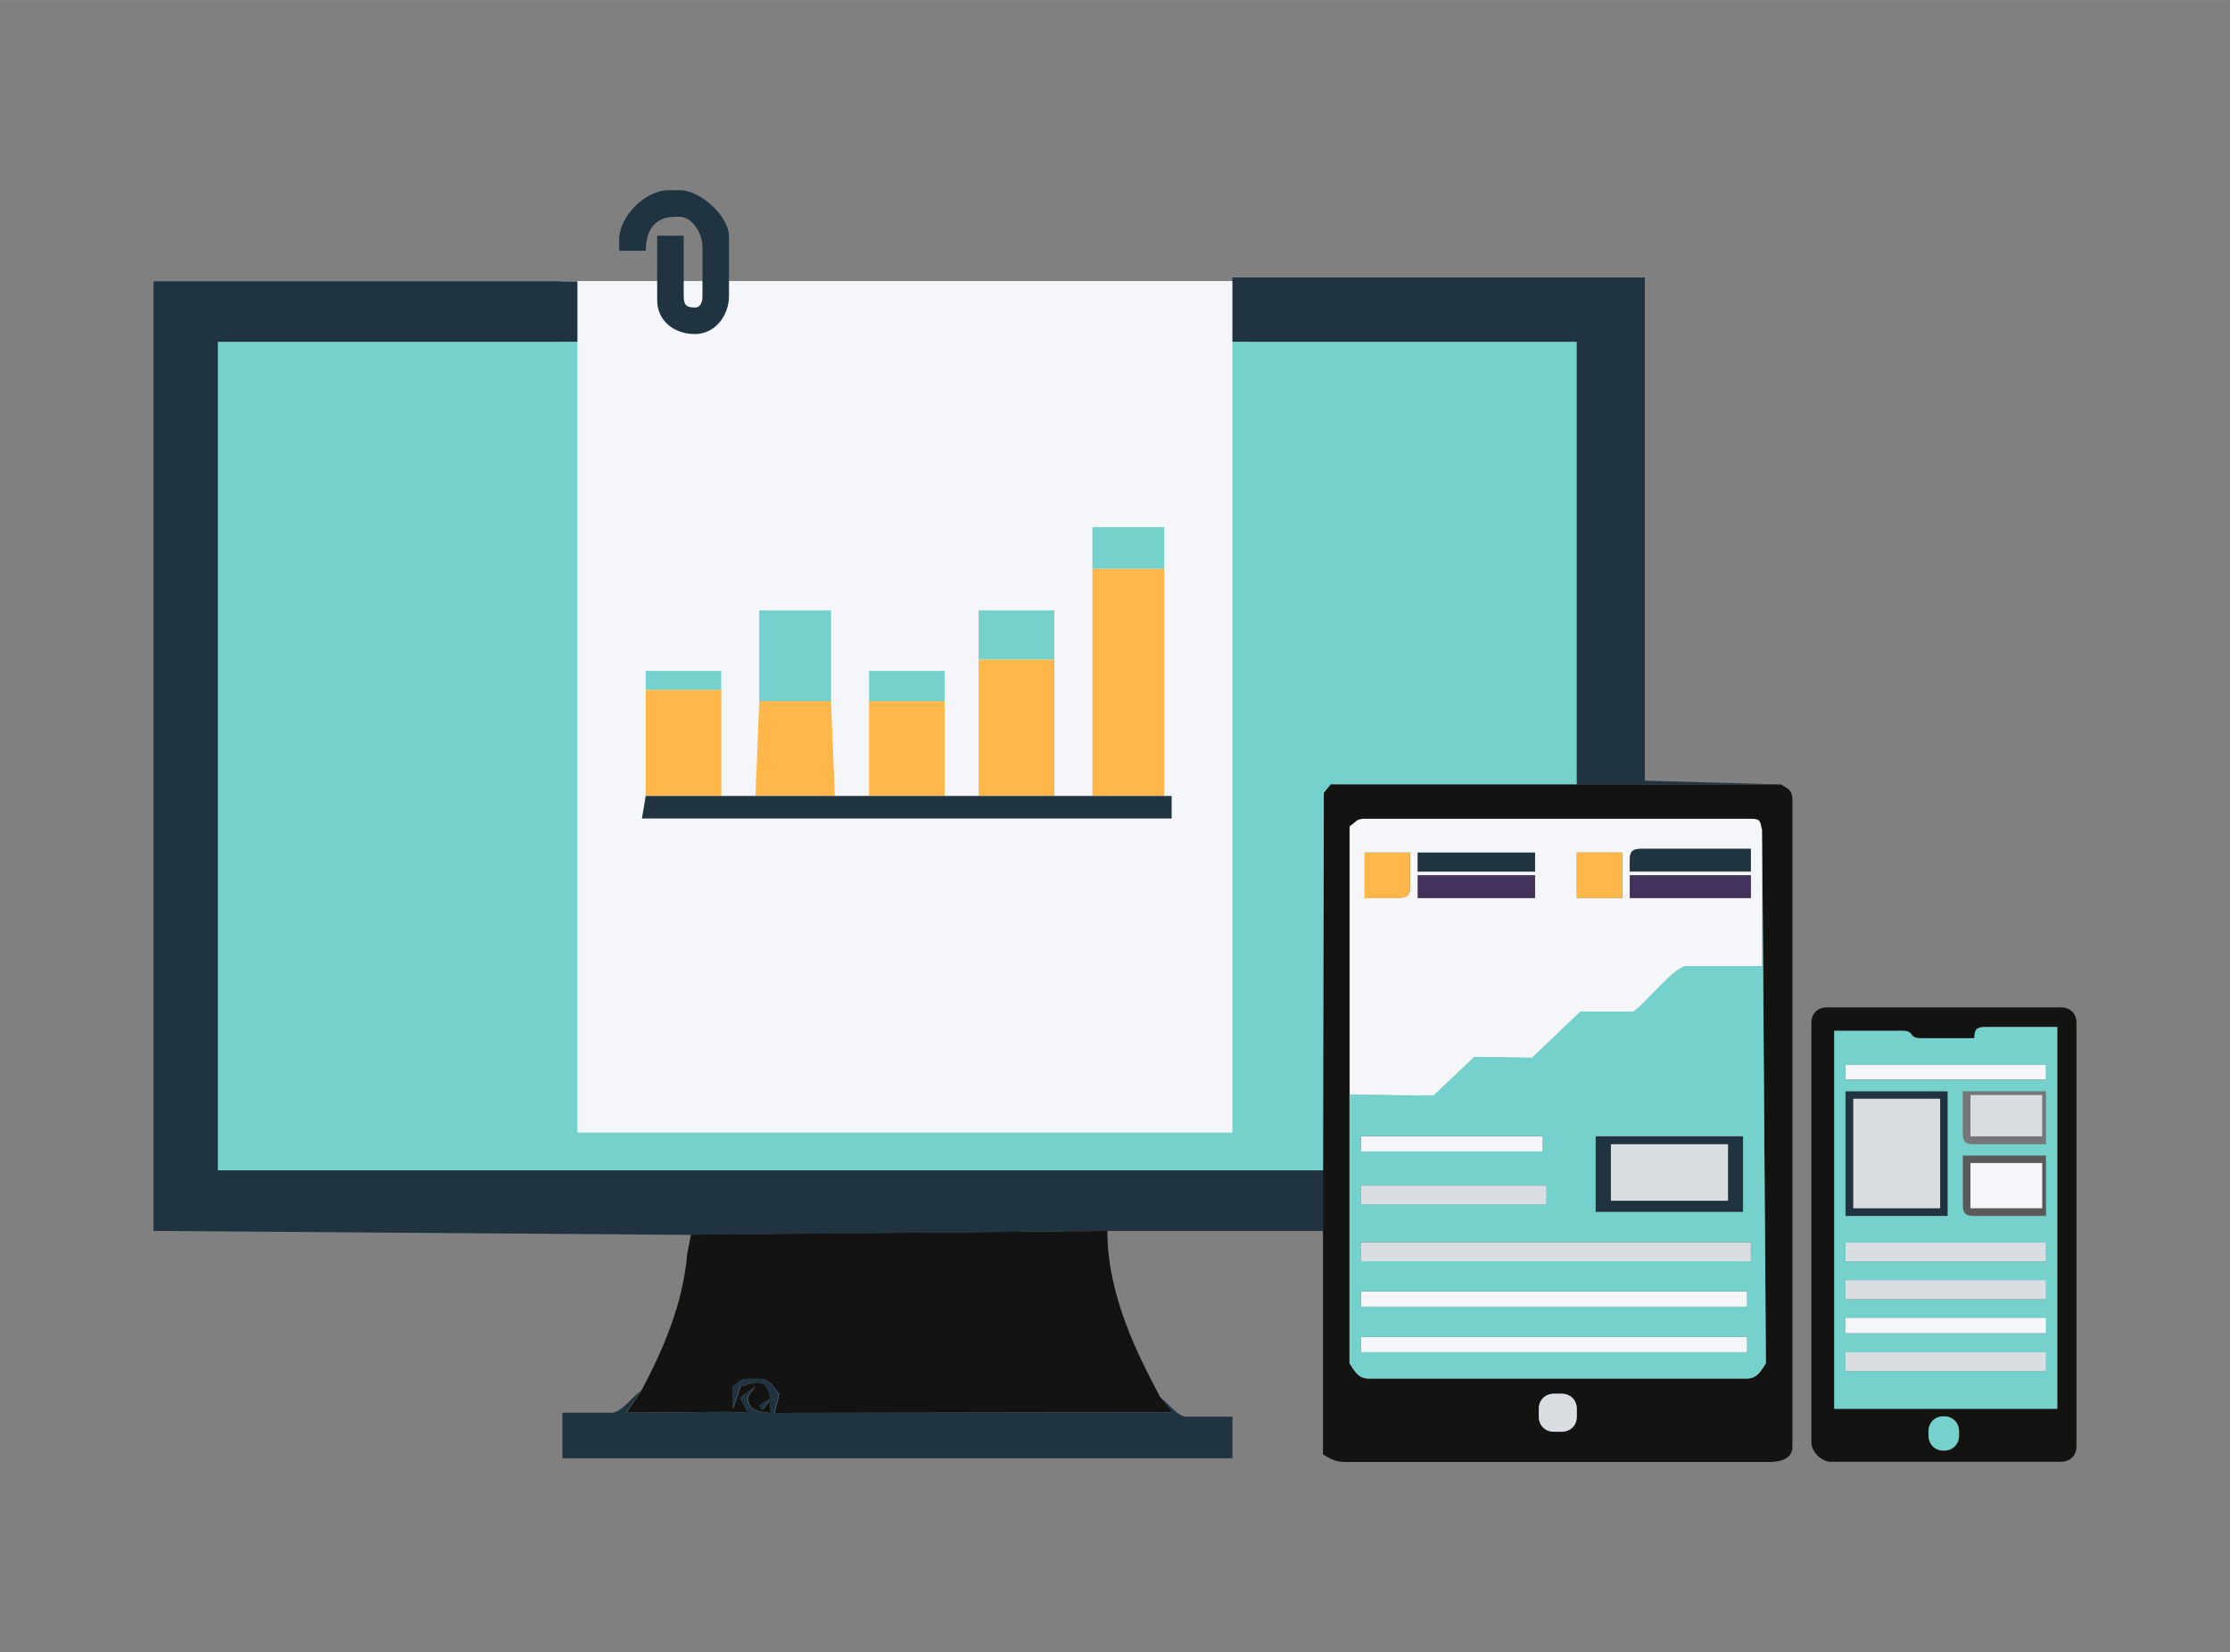 <?xml version="1.0" encoding="UTF-8"?>
<!DOCTYPE svg PUBLIC "-//W3C//DTD SVG 1.1//EN" "http://www.w3.org/Graphics/SVG/1.1/DTD/svg11.dtd">
<!-- Creator: CorelDRAW -->
<svg xmlns="http://www.w3.org/2000/svg" xml:space="preserve" width="35.585mm" height="26.365mm" style="shape-rendering:geometricPrecision; text-rendering:geometricPrecision; image-rendering:optimizeQuality; fill-rule:evenodd; clip-rule:evenodd"
viewBox="0 0 10.095 7.479"
 xmlns:xlink="http://www.w3.org/1999/xlink">
 <rect x="0" y="0" width="10.095" height="7.479" fill="#808080" stroke="none"/>
 <defs>
  <style type="text/css">
   <![CDATA[
    .fil9 {fill:none}
    .fil8 {fill:#131311}
    .fil1 {fill:#203341}
    .fil4 {fill:#43325B}
    .fil7 {fill:#585959}
    .fil6 {fill:#757679}
    .fil2 {fill:#75D1CC}
    .fil5 {fill:#DADDE1}
    .fil0 {fill:#F5F6FA}
    .fil3 {fill:#FFB749}
   ]]>
  </style>
 </defs>
 <g id="Layer_x0020_1">
  <g id="_153761752">
   <g>
    <rect id="_149382488" class="fil0" x="2.534" y="1.272" width="3.126" height="3.953"/>
    <g>
     <path id="_149382056" class="fil1" d="M2.803 1.084l0 0.051 0.12 0c0.002,-0.096 0.041,-0.154 0.137,-0.154l0.017 0c0.056,0 0.103,0.074 0.103,0.137l0 0.223c0,0.028 -0.01,0.051 -0.034,0.051 -0.039,0 -0.051,-0.012 -0.051,-0.051l0 -0.274 -0.12 0 0 0.291c0,0.095 0.077,0.154 0.171,0.154 0.092,0 0.154,-0.085 0.154,-0.171l0 -0.274c0,-0.081 -0.122,-0.206 -0.223,-0.206l-0.051 0c-0.105,0 -0.223,0.118 -0.223,0.223z"/>
     <polygon id="_149381960" class="fil2" points="5.99,5.298 5.993,3.589 6.024,3.551 7.138,3.551 7.138,1.547 5.579,1.547 5.579,5.127 2.614,5.127 2.614,1.547 0.986,1.547 0.986,5.298 "/>
     <polygon id="_149381936" class="fil2" points="4.945,2.575 5.27,2.575 5.27,2.386 4.945,2.386 "/>
     <polygon id="_149382224" class="fil2" points="4.43,2.986 4.773,2.986 4.773,2.763 4.43,2.763 "/>
     <polygon id="_149381912" class="fil2" points="2.923,3.123 3.265,3.123 3.265,3.037 2.923,3.037 "/>
     <polygon id="_149382104" class="fil2" points="3.934,3.174 4.276,3.174 4.276,3.037 3.934,3.037 "/>
     <polygon id="_149381864" class="fil2" points="3.437,3.174 3.762,3.174 3.762,2.763 3.437,2.763 "/>
     <polygon id="_149382008" class="fil1" points="5.579,1.547 7.138,1.547 7.138,3.551 8.063,3.551 7.446,3.534 7.446,1.256 5.579,1.256 "/>
     <polygon id="_149381840" class="fil3" points="3.934,3.603 4.276,3.603 4.276,3.174 3.934,3.174 "/>
     <polygon id="_149382152" class="fil3" points="2.923,3.603 3.265,3.603 3.265,3.123 2.923,3.123 "/>
     <polygon id="_149381432" class="fil3" points="3.42,3.603 3.779,3.603 3.762,3.174 3.437,3.174 "/>
     <polygon id="_149381192" class="fil3" points="4.43,3.603 4.773,3.603 4.773,2.986 4.43,2.986 "/>
     <polygon id="_149381312" class="fil3" points="4.945,3.603 5.27,3.603 5.27,2.575 4.945,2.575 "/>
     <polygon id="_149381264" class="fil1" points="5.27,3.603 4.945,3.603 4.773,3.603 4.43,3.603 4.276,3.603 3.934,3.603 3.779,3.603 3.42,3.603 3.265,3.603 2.923,3.603 2.906,3.705 5.304,3.705 5.304,3.603 "/>
     <path id="_149381240" class="fil0" d="M7.378 3.962l0.548 0 0 0.103 -0.548 0 0 -0.103zm-0.24 -0.103l0.206 0 0 0.206 -0.206 0 0 -0.206zm-0.72 0.103l0.531 0 0 0.103 -0.531 0 0 -0.103zm-0.086 0.103l-0.154 0 0 -0.206 0.206 0 0 0.154c0,0.039 -0.012,0.051 -0.051,0.051zm1.045 -0.171c0,-0.039 0.012,-0.051 0.051,-0.051l0.497 0 0 0.103 -0.548 0 0 -0.051zm-0.96 -0.034l0.531 0 0 0.086 -0.531 0 0 -0.086zm-0.308 1.096l0.381 0.004 0.185 -0.175 0.261 0.004 0.219 -0.209 0.24 0c0.053,-0.036 0.187,-0.206 0.24,-0.206l0.343 0 0 -0.617c-0.01,-0.038 -0.004,-0.051 -0.051,-0.051l-1.748 0c-0.038,0 -0.038,0.014 -0.069,0.034l0 1.216z"/>
     <polygon id="_149381792" class="fil1" points="6.418,3.945 6.949,3.945 6.949,3.859 6.418,3.859 "/>
     <path id="_149381072" class="fil1" d="M7.926 3.945l0 -0.103 -0.497 0c-0.039,0 -0.051,0.012 -0.051,0.051l0 0.051 0.548 0z"/>
     <polygon id="_149381744" class="fil4" points="6.418,4.065 6.949,4.065 6.949,3.962 6.418,3.962 "/>
     <polygon id="_149381168" class="fil4" points="7.378,4.065 7.926,4.065 7.926,3.962 7.378,3.962 "/>
     <polygon id="_149381408" class="fil3" points="7.138,4.065 7.343,4.065 7.343,3.859 7.138,3.859 "/>
     <path id="_149381480" class="fil3" d="M6.332 4.065c0.039,0 0.051,-0.012 0.051,-0.051l0 -0.154 -0.206 0 0 0.206 0.154 0z"/>
     <polygon id="_149380448" class="fil0" points="8.354,4.887 9.262,4.887 9.262,4.819 8.354,4.819 "/>
     <polygon id="_149380328" class="fil5" points="8.92,5.144 9.245,5.144 9.245,4.956 8.92,4.956 "/>
     <path id="_149380496" class="fil6" d="M8.92 4.956l0.326 0 0 0.188 -0.326 0 0 -0.188zm-0.034 0.171c0,0.039 0.012,0.051 0.051,0.051l0.326 0 0 -0.24 -0.377 0 0 0.188z"/>
     <polygon id="_149381024" class="fil0" points="6.161,5.213 6.984,5.213 6.984,5.144 6.161,5.144 "/>
     <polygon id="_149380664" class="fil0" points="8.92,5.47 9.245,5.47 9.245,5.264 8.92,5.264 "/>
     <polygon id="_149380880" class="fil5" points="7.292,5.435 7.823,5.435 7.823,5.179 7.292,5.179 "/>
     <polygon id="_149380616" class="fil5" points="8.389,5.47 8.783,5.47 8.783,4.973 8.389,4.973 "/>
     <polygon id="_149380376" class="fil5" points="6.161,5.453 7.001,5.453 7.001,5.367 6.161,5.367 "/>
     <path id="_149380592" class="fil1" d="M8.389 4.973l0.394 0 0 0.497 -0.394 0 0 -0.497zm-0.034 0.531l0.463 0 0 -0.565 -0.463 0 0 0.565z"/>
     <path id="_149380976" class="fil1" d="M7.292 5.179l0.531 0 0 0.257 -0.531 0 0 -0.257zm-0.069 0.308l0.668 0 0 -0.343 -0.668 0 0 0.343z"/>
     <path id="_149380040" class="fil7" d="M8.92 5.264l0.326 0 0 0.206 -0.326 0 0 -0.206zm-0.034 0.188c0,0.039 0.012,0.051 0.051,0.051l0.326 0 0 -0.274 -0.377 0 0 0.223z"/>
     <polygon id="_149379920" class="fil1" points="3.128,5.59 3.111,5.675 3.128,5.59 5.013,5.572 5.99,5.572 5.99,5.298 0.986,5.298 0.986,1.547 2.614,1.547 2.614,1.273 0.695,1.273 0.695,5.572 "/>
     <polygon id="_149379896" class="fil5" points="8.354,5.71 9.262,5.71 9.262,5.624 8.354,5.624 "/>
     <polygon id="_149379632" class="fil5" points="6.161,5.71 7.926,5.71 7.926,5.624 6.161,5.624 "/>
     <path id="_149379536" class="fil2" d="M8.354 6.121l0.908 0 0 0.086 -0.908 0 0 -0.086zm0 -0.154l0.908 0 0 0.069 -0.908 0 0 -0.069zm0 -0.171l0.908 0 0 0.086 -0.908 0 0 -0.086zm0 -0.171l0.908 0 0 0.086 -0.908 0 0 -0.086zm0 -0.685l0.463 0 0 0.565 -0.463 0 0 -0.565zm0.531 0.291l0.377 0 0 0.274 -0.326 0c-0.039,0 -0.051,-0.012 -0.051,-0.051l0 -0.223zm0 -0.291l0.377 0 0 0.24 -0.326 0c-0.039,0 -0.051,-0.012 -0.051,-0.051l0 -0.188zm0.377 -0.12l0 0.069 -0.908 0 0 -0.069 0.908 0zm-0.326 -0.12l-0.24 0c-0.06,0 -0.026,-0.034 -0.086,-0.034l-0.308 0 0 1.713 1.011 0 0 -1.73 -0.326 0c-0.041,0 -0.05,0.012 -0.051,0.051z"/>
     <polygon id="_149380184" class="fil5" points="8.354,5.881 9.262,5.881 9.262,5.795 8.354,5.795 "/>
     <polygon id="_149379608" class="fil0" points="6.161,5.915 7.909,5.915 7.909,5.847 6.161,5.847 "/>
     <polygon id="_149379848" class="fil0" points="9.262,6.035 9.262,5.966 8.354,5.966 8.354,6.035 "/>
     <polygon id="_149380016" class="fil0" points="6.161,6.121 7.909,6.121 7.909,6.052 6.161,6.052 "/>
     <path id="_149379656" class="fil8" d="M6.966 6.412l0 -0.034c0,-0.04 0.028,-0.069 0.069,-0.069l0.034 0c0.04,0 0.069,0.028 0.069,0.069l0 0.034c0,0.04 -0.028,0.069 -0.069,0.069l-0.034 0c-0.04,0 -0.069,-0.028 -0.069,-0.069zm-0.857 -1.456l0 -1.216c0.031,-0.021 0.03,-0.034 0.069,-0.034l1.748 0c0.047,0 0.041,0.013 0.051,0.051l0.017 2.415c-0.02,0.029 -0.037,0.069 -0.086,0.069l-1.713 0c-0.048,0 -0.066,-0.039 -0.086,-0.069l0 -1.216zm-0.12 0.343l0 0.274 0 1.011c0.034,0.018 0.051,0.034 0.103,0.034l1.919 0c0.053,0 0.103,-0.016 0.103,-0.069l0 -2.929c0,-0.046 -0.025,-0.051 -0.051,-0.069l-0.925 0 -1.114 0 -0.031 0.038 -0.003 1.71z"/>
     <path id="_149379968" class="fil2" d="M7.909 6.052l0 0.069 -1.748 0 0 -0.069 1.748 0zm0 -0.206l0 0.069 -1.748 0 0 -0.069 1.748 0zm-1.748 -0.223l1.765 0 0 0.086 -1.765 0 0 -0.086zm1.062 -0.48l0.668 0 0 0.343 -0.668 0 0 -0.343zm-1.062 0.223l0.84 0 0 0.086 -0.84 0 0 -0.086zm0.822 -0.223l0 0.069 -0.822 0 0 -0.069 0.822 0zm-0.874 -0.188l0 1.216c0.02,0.029 0.037,0.069 0.086,0.069l1.713 0c0.048,0 0.066,-0.039 0.086,-0.069l-0.017 -2.415 0 0.617 -0.343 0c-0.053,0 -0.186,0.17 -0.24,0.206l-0.24 0 -0.219 0.209 -0.261 -0.004 -0.185 0.175 -0.381 -0.004z"/>
     <polygon id="_149379200" class="fil5" points="8.354,6.206 9.262,6.206 9.262,6.121 8.354,6.121 "/>
     <path id="_149379104" class="fil8" d="M5.253 6.326c-0.102,-0.192 -0.24,-0.461 -0.24,-0.754l-1.885 0.017 -0.017 0.086c-0.019,0.234 -0.117,0.45 -0.206,0.617l-0.069 0.103 0.463 -0.004 0.087 0.004 -0.035 -0.068 0.069 -0.051c-0.01,0.014 -0.034,0.042 -0.034,0.051 0,0.057 0.049,0.064 0.103,0.069l-0.003 -0.055 -0.034 0.041 -0.014 -0.019 0.051 -0.035c-0.008,-0.029 -0.02,-0.069 -0.051,-0.069 -0.046,0 -0.047,0.008 -0.085,0.017l-0.035 0.103 0 -0.103c0.031,-0.021 0.03,-0.034 0.069,-0.034l0.051 0c0.048,0 0.066,0.039 0.09,0.069l-0.021 0.085 1.802 -0.003 -0.054 -0.066z"/>
     <path id="_149379368" class="fil1" d="M2.906 6.292c-0.043,0.029 -0.093,0.103 -0.137,0.103l-0.223 0 0 0.206 3.033 0 0 -0.188 -0.206 0c-0.044,0 -0.079,-0.058 -0.12,-0.086l0.054 0.066 -1.802 0.003 0.021 -0.085c-0.023,-0.03 -0.041,-0.069 -0.09,-0.069l-0.051 0c-0.038,0 -0.038,0.014 -0.069,0.034l0 0.103 0.035 -0.103c0.038,-0.009 0.038,-0.017 0.085,-0.017 0.032,0 0.044,0.039 0.051,0.069l-0.051 0.035 0.014 0.019 0.034 -0.041 0.003 0.055c-0.054,-0.004 -0.103,-0.012 -0.103,-0.069 0,-0.009 0.025,-0.038 0.034,-0.051l-0.069 0.051 0.035 0.068 -0.087 -0.004 -0.463 0.004 0.069 -0.103z"/>
     <path id="_149378888" class="fil8" d="M8.731 6.498l0 -0.017c0,-0.04 0.028,-0.069 0.069,-0.069 0.04,0 0.069,0.028 0.069,0.069l0 0.017c0,0.04 -0.028,0.069 -0.069,0.069 -0.04,0 -0.069,-0.028 -0.069,-0.069zm0.206 -1.799c0.001,-0.04 0.011,-0.051 0.051,-0.051l0.326 0 0 1.73 -1.011 0 0 -1.713 0.308 0c0.06,0 0.026,0.034 0.086,0.034l0.24 0zm-0.737 -0.069l0 1.901c0,0.04 0.046,0.086 0.086,0.086l1.045 0c0.04,0 0.069,-0.028 0.069,-0.069l0 -1.919c0,-0.04 -0.028,-0.069 -0.069,-0.069l-1.062 0c-0.04,0 -0.069,0.028 -0.069,0.069z"/>
     <path id="_149378960" class="fil5" d="M7.138 6.378c0,-0.04 -0.028,-0.069 -0.069,-0.069l-0.034 0c-0.04,0 -0.069,0.028 -0.069,0.069l0 0.034c0,0.04 0.028,0.069 0.069,0.069l0.034 0c0.04,0 0.069,-0.028 0.069,-0.069l0 -0.034z"/>
     <path id="_149379416" class="fil2" d="M8.868 6.48c0,-0.04 -0.028,-0.069 -0.069,-0.069 -0.04,0 -0.069,0.028 -0.069,0.069l0 0.017c0,0.04 0.028,0.069 0.069,0.069 0.04,0 0.069,-0.028 0.069,-0.069l0 -0.017z"/>
    </g>
   </g>
   <rect id="_153761392" class="fil9" y="-2.06473e-005" width="10.095" height="7.479"/>
  </g>
 </g>
</svg>
